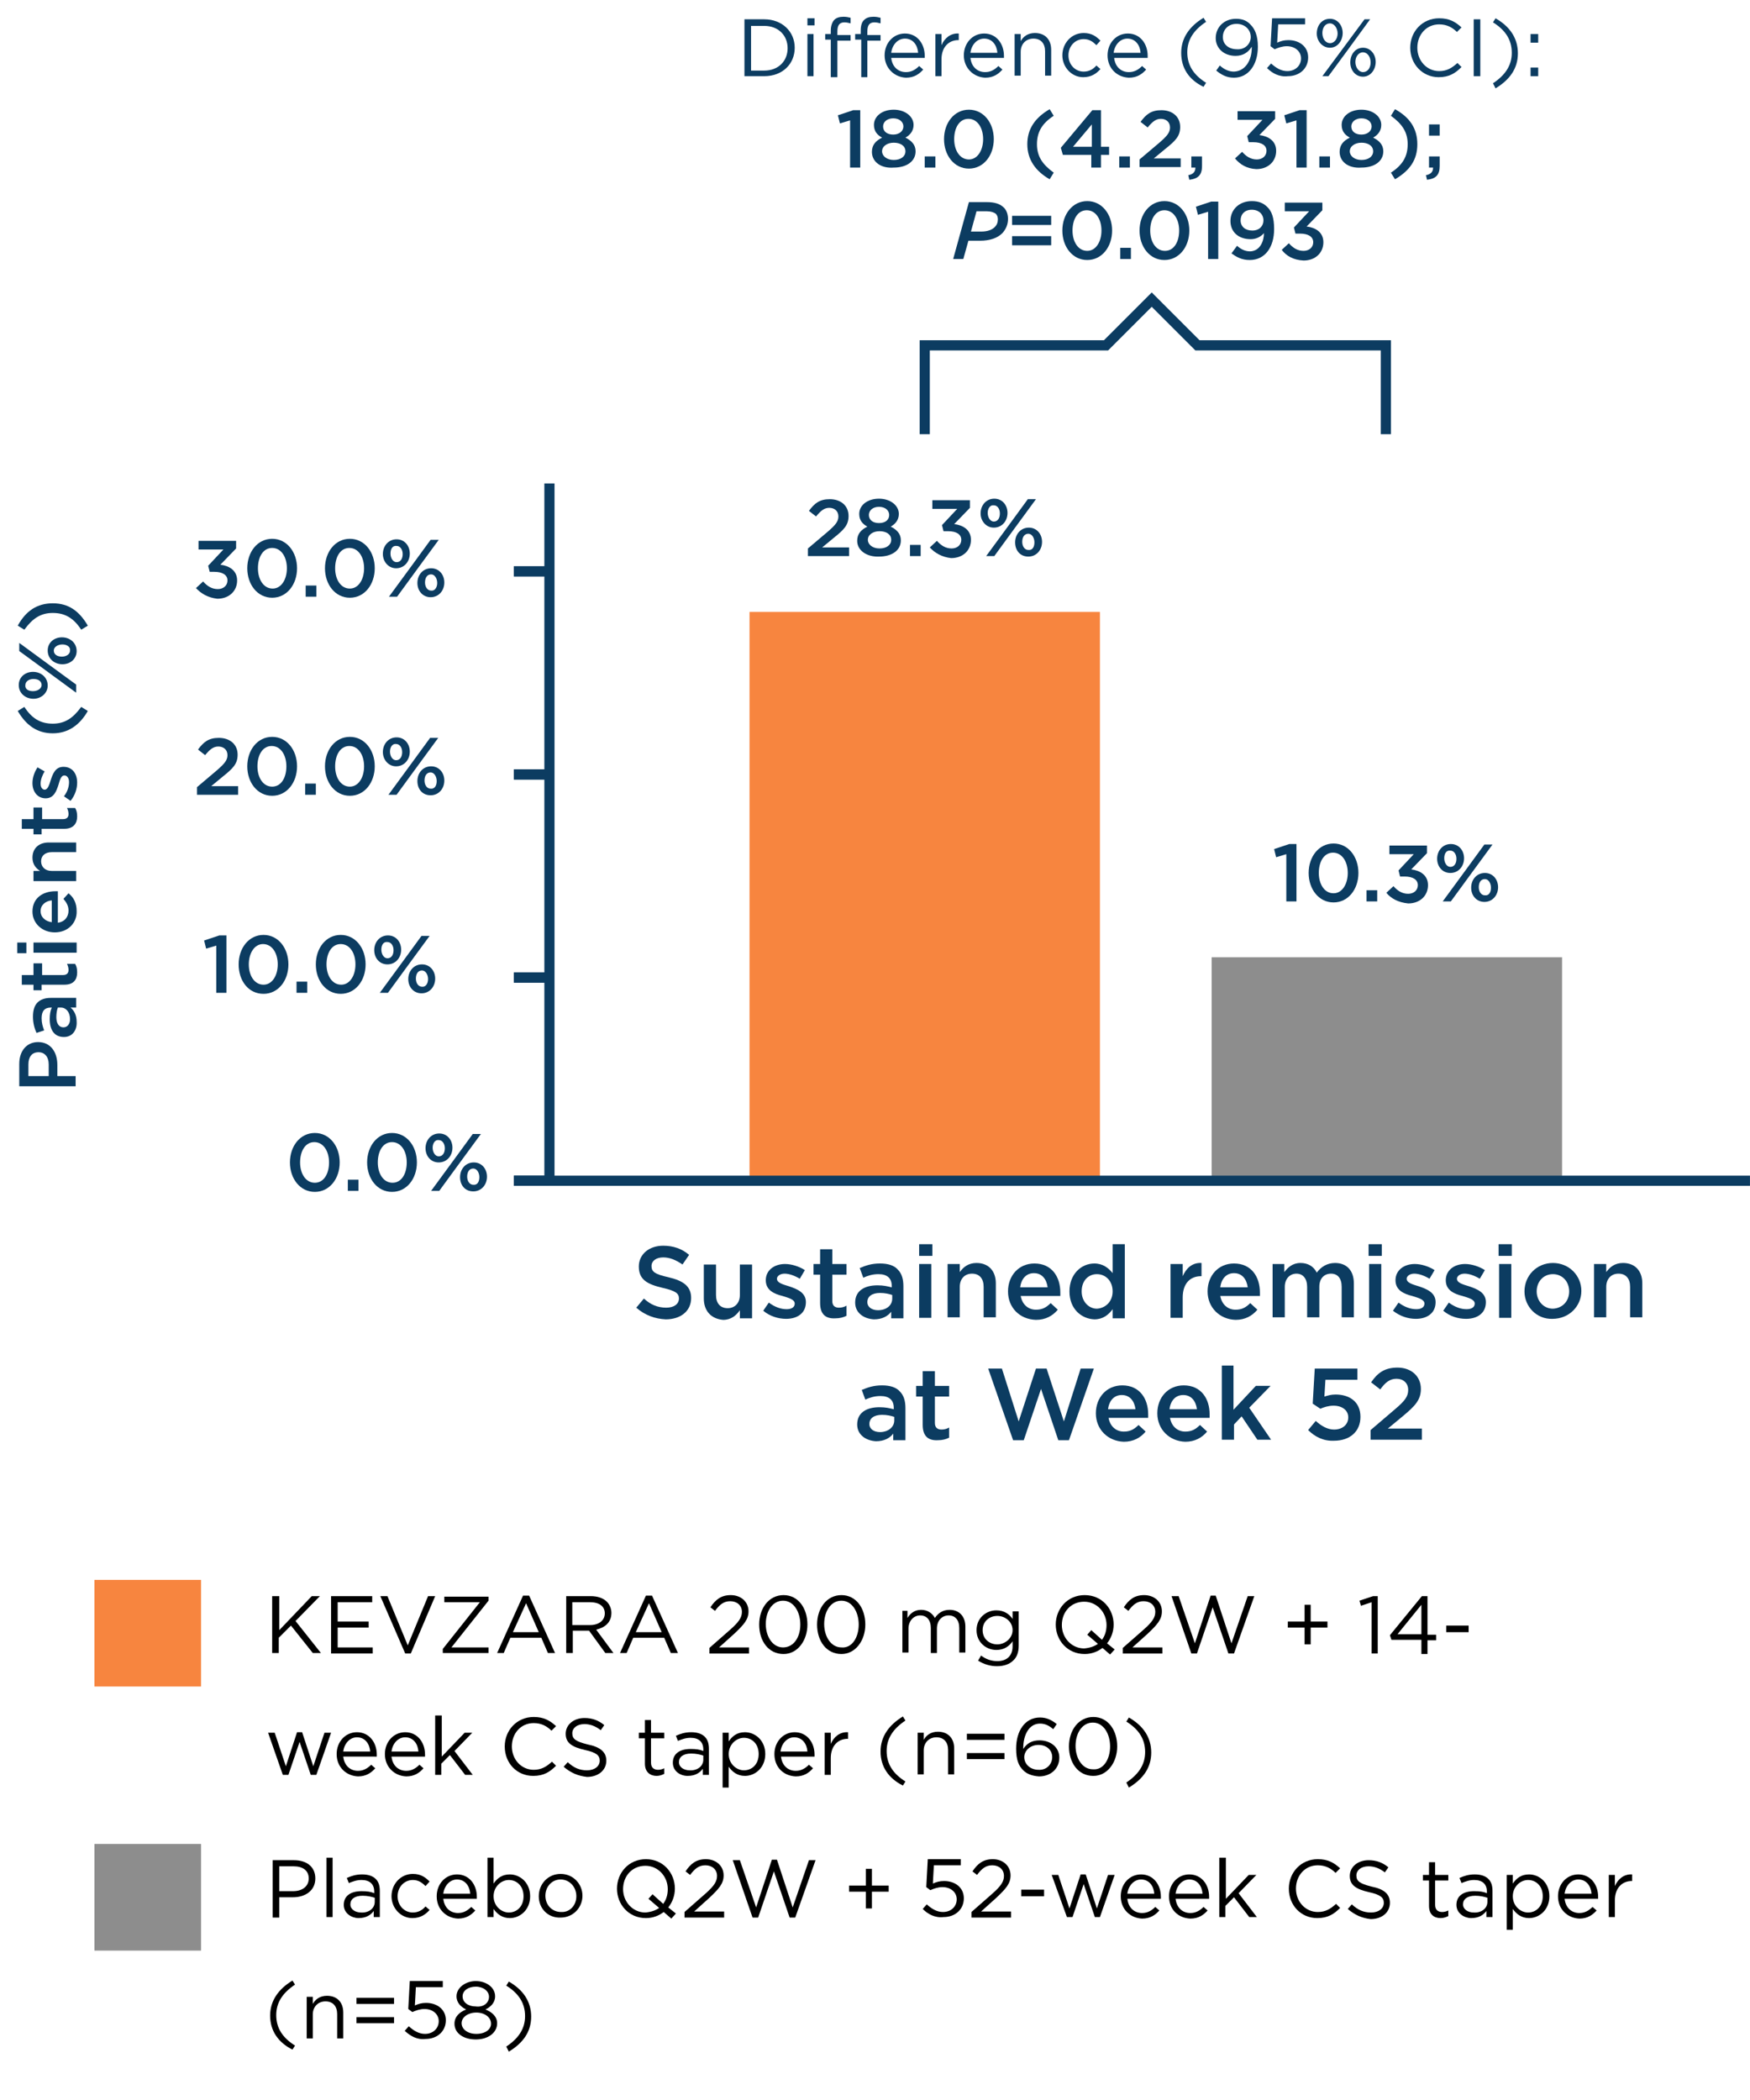 <?xml version="1.0" encoding="utf-8"?>
<!-- Generator: Adobe Illustrator 27.7.0, SVG Export Plug-In . SVG Version: 6.00 Build 0)  -->
<svg version="1.1" id="Layer_1" xmlns="http://www.w3.org/2000/svg" xmlns:xlink="http://www.w3.org/1999/xlink" x="0px" y="0px"
	 viewBox="0 0 344.6 413.5" style="enable-background:new 0 0 344.6 413.5;" xml:space="preserve">
<style type="text/css">
	.st0{enable-background:new    ;}
	.st1{fill:#0C3C61;}
	.st2{fill:none;stroke:#0C3C61;stroke-width:2;}
	.st3{fill:#F7853F;}
	.st4{fill:#8D8D8D;}
</style>
<g id="Group_26102" transform="translate(-13.407 -1888)">
	<g class="st0">
		<path class="st1" d="M56,2074.2l-2,0.6l-0.4-1.6l3-1h1.4v11.3h-2V2074.2z"/>
		<path class="st1" d="M60.4,2077.9L60.4,2077.9c0-3.2,2-5.8,4.9-5.8c2.9,0,4.9,2.6,4.9,5.8v0c0,3.2-2,5.8-4.9,5.8
			C62.3,2083.7,60.4,2081.1,60.4,2077.9z M68.1,2077.9L68.1,2077.9c0-2.2-1.1-4-2.9-4c-1.7,0-2.8,1.8-2.8,4v0c0,2.2,1.1,4,2.9,4
			C67,2081.9,68.1,2080.1,68.1,2077.9z"/>
		<path class="st1" d="M71.8,2081.3h2.1v2.2h-2.1V2081.3z"/>
		<path class="st1" d="M75.6,2077.9L75.6,2077.9c0-3.2,2-5.8,4.9-5.8c2.9,0,4.9,2.6,4.9,5.8v0c0,3.2-2,5.8-4.9,5.8
			S75.6,2081.1,75.6,2077.9z M83.4,2077.9L83.4,2077.9c0-2.2-1.1-4-2.9-4s-2.8,1.8-2.8,4v0c0,2.2,1.1,4,2.9,4
			C82.3,2081.9,83.4,2080.1,83.4,2077.9z"/>
		<path class="st1" d="M87.1,2075.1L87.1,2075.1c0-1.6,1.1-2.9,2.7-2.9c1.6,0,2.6,1.3,2.6,2.8v0c0,1.6-1.1,2.9-2.7,2.9
			C88.1,2077.9,87.1,2076.6,87.1,2075.1z M96.4,2072.3H98l-4.4,6l-3.8,5.2h-1.6l4.4-6L96.4,2072.3z M88.5,2075L88.5,2075
			c0,0.9,0.5,1.7,1.2,1.7c0.8,0,1.2-0.7,1.2-1.6v0c0-0.9-0.5-1.6-1.2-1.6C88.9,2073.4,88.5,2074.1,88.5,2075z M93.8,2080.8
			L93.8,2080.8c0-1.6,1.1-2.9,2.7-2.9c1.6,0,2.6,1.3,2.6,2.8v0c0,1.6-1.1,2.9-2.7,2.9C94.9,2083.6,93.8,2082.4,93.8,2080.8z
			 M97.7,2080.8L97.7,2080.8c0-0.9-0.5-1.7-1.2-1.7c-0.8,0-1.2,0.7-1.2,1.6v0c0,0.9,0.5,1.6,1.2,1.6
			C97.2,2082.4,97.7,2081.7,97.7,2080.8z"/>
	</g>
	<g class="st0">
		<path class="st1" d="M70.5,2116.9L70.5,2116.9c0-3.2,2-5.8,4.9-5.8c2.9,0,4.9,2.6,4.9,5.8v0c0,3.2-2,5.8-4.9,5.8
			S70.5,2120.1,70.5,2116.9z M78.2,2116.9L78.2,2116.9c0-2.2-1.1-4-2.9-4s-2.8,1.8-2.8,4v0c0,2.2,1.1,4,2.9,4
			S78.2,2119.1,78.2,2116.9z"/>
		<path class="st1" d="M81.9,2120.3h2.1v2.2h-2.1V2120.3z"/>
		<path class="st1" d="M85.7,2116.9L85.7,2116.9c0-3.2,2-5.8,4.9-5.8c2.9,0,4.9,2.6,4.9,5.8v0c0,3.2-2,5.8-4.9,5.8
			S85.7,2120.1,85.7,2116.9z M93.5,2116.9L93.5,2116.9c0-2.2-1.1-4-2.9-4s-2.8,1.8-2.8,4v0c0,2.2,1.1,4,2.9,4
			S93.5,2119.1,93.5,2116.9z"/>
		<path class="st1" d="M97.2,2114.1L97.2,2114.1c0-1.6,1.1-2.9,2.7-2.9s2.6,1.3,2.6,2.8v0c0,1.6-1.1,2.9-2.7,2.9
			C98.2,2116.9,97.2,2115.6,97.2,2114.1z M106.5,2111.3h1.6l-4.4,6l-3.8,5.2h-1.6l4.4-6L106.5,2111.3z M98.6,2114L98.6,2114
			c0,0.9,0.5,1.7,1.2,1.7c0.8,0,1.2-0.7,1.2-1.6v0c0-0.9-0.5-1.6-1.2-1.6C99.1,2112.4,98.6,2113.1,98.6,2114z M104,2119.8
			L104,2119.8c0-1.6,1.1-2.9,2.7-2.9c1.6,0,2.6,1.3,2.6,2.8v0c0,1.6-1.1,2.9-2.7,2.9C105,2122.6,104,2121.4,104,2119.8z
			 M107.8,2119.8L107.8,2119.8c0-0.9-0.5-1.7-1.2-1.7c-0.8,0-1.2,0.7-1.2,1.6v0c0,0.9,0.5,1.6,1.2,1.6
			C107.4,2121.4,107.8,2120.7,107.8,2119.8z"/>
	</g>
	<line id="Line_2321" class="st2" x1="121.6" y1="2080.5" x2="114.6" y2="2080.5"/>
	<line id="Line_2322" class="st2" x1="121.6" y1="2120.5" x2="114.6" y2="2120.5"/>
	<line id="Line_2323" class="st2" x1="121.6" y1="2040.5" x2="114.6" y2="2040.5"/>
	<line id="Line_2324" class="st2" x1="121.6" y1="2000.5" x2="114.6" y2="2000.5"/>
	<rect id="Rectangle_3965" x="161" y="2008.5" class="st3" width="69" height="112"/>
	<g class="st0">
		<path class="st1" d="M138.7,2145.5l1.5-1.8c1.3,1.2,2.7,1.8,4.4,1.8c1.5,0,2.5-0.7,2.5-1.8v0c0-1-0.6-1.5-3.2-2.1
			c-3-0.7-4.7-1.6-4.7-4.2v0c0-2.4,2-4.1,4.8-4.1c2,0,3.7,0.6,5.1,1.8l-1.3,1.9c-1.3-0.9-2.5-1.4-3.8-1.4c-1.4,0-2.3,0.7-2.3,1.7v0
			c0,1.1,0.6,1.6,3.3,2.2c3,0.7,4.5,1.8,4.5,4.1v0c0,2.6-2.1,4.2-5,4.2C142.4,2147.7,140.4,2147,138.7,2145.5z"/>
		<path class="st1" d="M152,2143.7v-6.7h2.4v6c0,1.6,0.8,2.6,2.3,2.6c1.4,0,2.4-1,2.4-2.6v-6h2.4v10.6h-2.4v-1.6
			c-0.7,1-1.7,1.9-3.3,1.9C153.4,2147.7,152,2146.1,152,2143.7z"/>
		<path class="st1" d="M163.7,2146.1l1.1-1.6c1.2,0.9,2.4,1.3,3.5,1.3c1,0,1.6-0.4,1.6-1.1v0c0-0.8-1.1-1.1-2.4-1.5
			c-1.6-0.4-3.3-1.1-3.3-3.1v0c0-2,1.7-3.2,3.8-3.2c1.3,0,2.8,0.5,3.9,1.2l-1,1.7c-1-0.6-2.1-1-3-1c-0.9,0-1.5,0.5-1.5,1v0
			c0,0.8,1.1,1.1,2.4,1.5c1.5,0.5,3.3,1.2,3.3,3.1v0c0,2.2-1.7,3.3-3.9,3.3C166.7,2147.7,165,2147.2,163.7,2146.1z"/>
		<path class="st1" d="M174.9,2144.6v-5.6h-1.3v-2.1h1.3v-2.9h2.4v2.9h2.8v2.1h-2.8v5.2c0,0.9,0.5,1.3,1.3,1.3c0.5,0,1-0.1,1.5-0.4
			v2c-0.6,0.3-1.3,0.5-2.2,0.5C176.1,2147.7,174.9,2146.9,174.9,2144.6z"/>
		<path class="st1" d="M181.8,2144.5L181.8,2144.5c0-2.3,1.8-3.4,4.4-3.4c1.2,0,2,0.2,2.8,0.4v-0.3c0-1.5-0.9-2.3-2.6-2.3
			c-1.2,0-2.1,0.3-3,0.7l-0.7-1.9c1.2-0.5,2.3-0.9,4-0.9c1.6,0,2.8,0.4,3.5,1.2c0.8,0.8,1.1,1.9,1.1,3.3v6.3h-2.4v-1.3
			c-0.7,0.9-1.8,1.5-3.4,1.5C183.6,2147.7,181.8,2146.6,181.8,2144.5z M189.1,2143.7v-0.7c-0.6-0.2-1.4-0.4-2.4-0.4
			c-1.6,0-2.5,0.7-2.5,1.8v0c0,1,0.9,1.6,2.1,1.6C187.9,2146,189.1,2145.1,189.1,2143.7z"/>
		<path class="st1" d="M194.4,2133h2.6v2.3h-2.6V2133z M194.4,2136.9h2.4v10.6h-2.4V2136.9z"/>
		<path class="st1" d="M200,2136.9h2.4v1.6c0.7-1,1.7-1.8,3.3-1.8c2.4,0,3.8,1.6,3.8,4v6.7h-2.4v-6c0-1.6-0.8-2.6-2.3-2.6
			c-1.4,0-2.4,1-2.4,2.6v6H200V2136.9z"/>
		<path class="st1" d="M211.9,2142.3L211.9,2142.3c0-3.1,2.1-5.5,5.2-5.5c3.4,0,5.1,2.6,5.1,5.7c0,0.2,0,0.4,0,0.7h-7.8
			c0.3,1.7,1.5,2.7,3,2.7c1.2,0,2-0.4,2.9-1.3l1.4,1.3c-1,1.2-2.4,2-4.3,2C214.2,2147.8,211.9,2145.5,211.9,2142.3z M219.7,2141.5
			c-0.2-1.6-1.1-2.8-2.7-2.8c-1.5,0-2.5,1.1-2.7,2.8H219.7z"/>
		<path class="st1" d="M224,2142.3L224,2142.3c0-3.5,2.4-5.5,4.9-5.5c1.7,0,2.8,0.9,3.6,1.9v-5.7h2.4v14.6h-2.4v-1.8
			c-0.8,1.1-1.9,2-3.6,2C226.4,2147.7,224,2145.8,224,2142.3z M232.5,2142.3L232.5,2142.3c0-2.1-1.4-3.4-3.1-3.4c-1.7,0-3,1.3-3,3.4
			v0c0,2,1.4,3.4,3,3.4C231.1,2145.6,232.5,2144.3,232.5,2142.3z"/>
		<path class="st1" d="M243.9,2136.9h2.4v2.4c0.7-1.6,1.9-2.7,3.7-2.6v2.6h-0.1c-2.1,0-3.6,1.4-3.6,4.2v4h-2.4V2136.9z"/>
		<path class="st1" d="M251.2,2142.3L251.2,2142.3c0-3.1,2.1-5.5,5.2-5.5c3.4,0,5.1,2.6,5.1,5.7c0,0.2,0,0.4,0,0.7h-7.8
			c0.3,1.7,1.5,2.7,3,2.7c1.2,0,2-0.4,2.9-1.3l1.4,1.3c-1,1.2-2.4,2-4.3,2C253.6,2147.8,251.2,2145.5,251.2,2142.3z M259.1,2141.5
			c-0.2-1.6-1.1-2.8-2.7-2.8c-1.5,0-2.5,1.1-2.7,2.8H259.1z"/>
		<path class="st1" d="M263.9,2136.9h2.4v1.6c0.7-0.9,1.6-1.8,3.2-1.8c1.5,0,2.6,0.7,3.2,1.9c0.8-1.1,2-1.9,3.6-1.9
			c2.3,0,3.7,1.5,3.7,4v6.7h-2.4v-6c0-1.7-0.8-2.6-2.1-2.6c-1.3,0-2.3,0.9-2.3,2.6v6h-2.4v-6c0-1.6-0.8-2.6-2.1-2.6
			c-1.3,0-2.3,1-2.3,2.6v6h-2.4V2136.9z"/>
		<path class="st1" d="M282.9,2133h2.6v2.3h-2.6V2133z M283,2136.9h2.4v10.6H283V2136.9z"/>
		<path class="st1" d="M287.7,2146.1l1.1-1.6c1.2,0.9,2.4,1.3,3.5,1.3c1,0,1.6-0.4,1.6-1.1v0c0-0.8-1.1-1.1-2.4-1.5
			c-1.6-0.4-3.3-1.1-3.3-3.1v0c0-2,1.7-3.2,3.8-3.2c1.3,0,2.8,0.5,3.9,1.2l-1,1.7c-1-0.6-2.1-1-3-1c-0.9,0-1.5,0.5-1.5,1v0
			c0,0.8,1.1,1.1,2.4,1.5c1.5,0.5,3.3,1.2,3.3,3.1v0c0,2.2-1.7,3.3-3.9,3.3C290.7,2147.7,289.1,2147.2,287.7,2146.1z"/>
		<path class="st1" d="M297.6,2146.1l1.1-1.6c1.2,0.9,2.4,1.3,3.5,1.3c1,0,1.6-0.4,1.6-1.1v0c0-0.8-1.1-1.1-2.4-1.5
			c-1.6-0.4-3.3-1.1-3.3-3.1v0c0-2,1.7-3.2,3.8-3.2c1.3,0,2.8,0.5,3.9,1.2l-1,1.7c-1-0.6-2.1-1-3-1c-0.9,0-1.5,0.5-1.5,1v0
			c0,0.8,1.1,1.1,2.4,1.5c1.5,0.5,3.3,1.2,3.3,3.1v0c0,2.2-1.7,3.3-3.9,3.3C300.5,2147.7,298.9,2147.2,297.6,2146.1z"/>
		<path class="st1" d="M308.5,2133h2.6v2.3h-2.6V2133z M308.6,2136.9h2.4v10.6h-2.4V2136.9z"/>
		<path class="st1" d="M313.6,2142.3L313.6,2142.3c0-3.1,2.4-5.6,5.6-5.6c3.2,0,5.6,2.5,5.6,5.5v0c0,3-2.4,5.5-5.7,5.5
			C316,2147.8,313.6,2145.3,313.6,2142.3z M322.4,2142.3L322.4,2142.3c0-1.9-1.3-3.4-3.2-3.4c-1.9,0-3.2,1.5-3.2,3.4v0
			c0,1.8,1.3,3.4,3.2,3.4C321.2,2145.6,322.4,2144.1,322.4,2142.3z"/>
		<path class="st1" d="M327.3,2136.9h2.4v1.6c0.7-1,1.7-1.8,3.3-1.8c2.4,0,3.8,1.6,3.8,4v6.7h-2.4v-6c0-1.6-0.8-2.6-2.3-2.6
			c-1.4,0-2.4,1-2.4,2.6v6h-2.4V2136.9z"/>
	</g>
	<g class="st0">
		<path class="st1" d="M182.2,2168.5L182.2,2168.5c0-2.3,1.8-3.4,4.4-3.4c1.2,0,2,0.2,2.8,0.4v-0.3c0-1.5-0.9-2.3-2.6-2.3
			c-1.2,0-2.1,0.3-3,0.7l-0.7-1.9c1.2-0.5,2.3-0.9,4-0.9c1.6,0,2.8,0.4,3.5,1.2c0.8,0.8,1.1,1.9,1.1,3.3v6.3h-2.4v-1.3
			c-0.7,0.9-1.8,1.5-3.4,1.5C184,2171.7,182.2,2170.6,182.2,2168.5z M189.5,2167.7v-0.7c-0.6-0.2-1.4-0.4-2.4-0.4
			c-1.6,0-2.5,0.7-2.5,1.8v0c0,1,0.9,1.6,2.1,1.6C188.2,2170,189.5,2169.1,189.5,2167.7z"/>
		<path class="st1" d="M195.1,2168.6v-5.6h-1.3v-2.1h1.3v-2.9h2.4v2.9h2.8v2.1h-2.8v5.2c0,0.9,0.5,1.3,1.3,1.3c0.5,0,1-0.1,1.5-0.4
			v2c-0.6,0.3-1.3,0.5-2.2,0.5C196.3,2171.7,195.1,2170.9,195.1,2168.6z"/>
		<path class="st1" d="M208,2157.5h2.7l3.3,10.4l3.4-10.4h2.1l3.4,10.4l3.3-10.4h2.6l-4.9,14.1h-2.1l-3.4-10.1l-3.4,10.1h-2.1
			L208,2157.5z"/>
		<path class="st1" d="M229.2,2166.3L229.2,2166.3c0-3.1,2.1-5.5,5.2-5.5c3.4,0,5.1,2.6,5.1,5.7c0,0.2,0,0.4,0,0.7h-7.8
			c0.3,1.7,1.5,2.7,3,2.7c1.2,0,2-0.4,2.9-1.3l1.4,1.3c-1,1.2-2.4,2-4.3,2C231.6,2171.8,229.2,2169.5,229.2,2166.3z M237,2165.5
			c-0.2-1.6-1.1-2.8-2.7-2.8c-1.5,0-2.5,1.1-2.7,2.8H237z"/>
		<path class="st1" d="M241.3,2166.3L241.3,2166.3c0-3.1,2.1-5.5,5.2-5.5c3.4,0,5.1,2.6,5.1,5.7c0,0.2,0,0.4,0,0.7h-7.8
			c0.3,1.7,1.5,2.7,3,2.7c1.2,0,2-0.4,2.9-1.3l1.4,1.3c-1,1.2-2.4,2-4.3,2C243.7,2171.8,241.3,2169.5,241.3,2166.3z M249.1,2165.5
			c-0.2-1.6-1.1-2.8-2.7-2.8c-1.5,0-2.5,1.1-2.7,2.8H249.1z"/>
		<path class="st1" d="M253.9,2156.9h2.4v8.7l4.4-4.7h2.9l-4.2,4.3l4.3,6.3H261l-3.1-4.6l-1.5,1.6v3h-2.4V2156.9z"/>
		<path class="st1" d="M271,2169.6l1.5-1.8c1.1,1,2.3,1.7,3.6,1.7c1.7,0,2.8-1,2.8-2.4v0c0-1.4-1.2-2.3-2.9-2.3
			c-1,0-1.9,0.3-2.6,0.6l-1.5-1l0.4-6.9h8.4v2.2h-6.3l-0.2,3.3c0.7-0.2,1.3-0.4,2.2-0.4c2.7,0,4.9,1.4,4.9,4.4v0
			c0,2.9-2.1,4.7-5.2,4.7C274,2171.8,272.3,2170.9,271,2169.6z"/>
		<path class="st1" d="M283.3,2169.6l4.8-4.1c1.9-1.6,2.6-2.5,2.6-3.8c0-1.4-1-2.2-2.3-2.2s-2.2,0.7-3.2,2.1l-1.8-1.4
			c1.3-1.9,2.7-2.9,5.2-2.9c2.7,0,4.6,1.7,4.6,4.2v0c0,2.2-1.2,3.4-3.6,5.4l-2.9,2.4h6.7v2.2h-10.1V2169.6z"/>
	</g>
	<g class="st0">
		<path class="st1" d="M172.5,1996l3.9-3.3c1.5-1.3,2.1-2,2.1-3c0-1.1-0.8-1.7-1.8-1.7s-1.7,0.6-2.6,1.7l-1.4-1.1
			c1.1-1.5,2.1-2.3,4.1-2.3c2.2,0,3.7,1.3,3.7,3.3v0c0,1.8-0.9,2.7-2.9,4.3l-2.3,1.9h5.3v1.7h-8.1V1996z"/>
		<path class="st1" d="M182.2,1994.5L182.2,1994.5c0-1.4,0.8-2.2,2-2.8c-0.9-0.5-1.6-1.2-1.6-2.5v0c0-1.7,1.6-3,3.9-3
			c2.2,0,3.9,1.3,3.9,3v0c0,1.2-0.7,2-1.6,2.5c1.2,0.6,2,1.4,2,2.7v0c0,2-1.8,3.2-4.3,3.2C184.1,1997.7,182.2,1996.4,182.2,1994.5z
			 M188.9,1994.3L188.9,1994.3c0-1.1-1-1.7-2.3-1.7c-1.3,0-2.3,0.7-2.3,1.7v0c0,0.9,0.9,1.7,2.3,1.7S188.9,1995.3,188.9,1994.3z
			 M188.5,1989.4L188.5,1989.4c0-0.9-0.8-1.6-2-1.6c-1.2,0-2,0.7-2,1.6v0c0,1,0.8,1.6,2,1.6S188.5,1990.4,188.5,1989.4z"/>
		<path class="st1" d="M192.6,1995.3h2.1v2.2h-2.1V1995.3z"/>
		<path class="st1" d="M196.5,1995.8l1.4-1.3c0.8,0.9,1.7,1.5,2.9,1.5c1.1,0,1.9-0.7,1.9-1.7v0c0-1.1-1-1.7-2.6-1.7h-0.9l-0.3-1.2
			l3-3.2h-4.9v-1.7h7.4v1.5l-3.1,3.2c1.7,0.2,3.3,1.1,3.3,3.1v0c0,2.1-1.6,3.6-3.9,3.6C198.9,1997.7,197.5,1996.9,196.5,1995.8z"/>
		<path class="st1" d="M206.5,1989.1L206.5,1989.1c0-1.6,1.1-2.9,2.7-2.9c1.6,0,2.6,1.3,2.6,2.8v0c0,1.6-1.1,2.9-2.7,2.9
			C207.6,1991.9,206.5,1990.6,206.5,1989.1z M215.8,1986.3h1.6l-4.4,6l-3.8,5.2h-1.6l4.4-6L215.8,1986.3z M207.9,1989L207.9,1989
			c0,0.9,0.5,1.7,1.2,1.7c0.8,0,1.2-0.7,1.2-1.6v0c0-0.9-0.5-1.6-1.2-1.6C208.4,1987.4,207.9,1988.1,207.9,1989z M213.3,1994.8
			L213.3,1994.8c0-1.6,1.1-2.9,2.7-2.9c1.6,0,2.6,1.3,2.6,2.8v0c0,1.6-1.1,2.9-2.7,2.9C214.3,1997.6,213.3,1996.4,213.3,1994.8z
			 M217.1,1994.8L217.1,1994.8c0-0.9-0.5-1.7-1.2-1.7c-0.8,0-1.2,0.7-1.2,1.6v0c0,0.9,0.5,1.6,1.2,1.6
			C216.7,1996.4,217.1,1995.7,217.1,1994.8z"/>
	</g>
	<g class="st0">
		<path class="st1" d="M266.7,2056.2l-2,0.6l-0.4-1.6l3-1h1.4v11.3h-2V2056.2z"/>
		<path class="st1" d="M271.1,2059.9L271.1,2059.9c0-3.2,2-5.8,4.9-5.8c2.9,0,4.9,2.6,4.9,5.8v0c0,3.2-2,5.8-4.9,5.8
			S271.1,2063.1,271.1,2059.9z M278.8,2059.9L278.8,2059.9c0-2.2-1.1-4-2.9-4s-2.8,1.8-2.8,4v0c0,2.2,1.1,4,2.9,4
			C277.7,2063.9,278.8,2062.1,278.8,2059.9z"/>
		<path class="st1" d="M282.5,2063.3h2.1v2.2h-2.1V2063.3z"/>
		<path class="st1" d="M286.4,2063.8l1.4-1.3c0.8,0.9,1.7,1.5,2.9,1.5c1.1,0,1.9-0.7,1.9-1.7v0c0-1.1-1-1.7-2.6-1.7h-0.9l-0.3-1.2
			l3-3.2H287v-1.7h7.4v1.5l-3.1,3.2c1.7,0.2,3.3,1.1,3.3,3.1v0c0,2.1-1.6,3.6-3.9,3.6C288.7,2065.7,287.3,2064.9,286.4,2063.8z"/>
		<path class="st1" d="M296.4,2057.1L296.4,2057.1c0-1.6,1.1-2.9,2.7-2.9c1.6,0,2.6,1.3,2.6,2.8v0c0,1.6-1.1,2.9-2.7,2.9
			C297.4,2059.9,296.4,2058.6,296.4,2057.1z M305.7,2054.3h1.6l-4.4,6l-3.8,5.2h-1.6l4.4-6L305.7,2054.3z M297.8,2057L297.8,2057
			c0,0.9,0.5,1.7,1.2,1.7c0.8,0,1.2-0.7,1.2-1.6v0c0-0.9-0.5-1.6-1.2-1.6C298.2,2055.4,297.8,2056.1,297.8,2057z M303.1,2062.8
			L303.1,2062.8c0-1.6,1.1-2.9,2.7-2.9c1.6,0,2.6,1.3,2.6,2.8v0c0,1.6-1.1,2.9-2.7,2.9C304.2,2065.6,303.1,2064.4,303.1,2062.8z
			 M307,2062.8L307,2062.8c0-0.9-0.5-1.7-1.2-1.7c-0.8,0-1.2,0.7-1.2,1.6v0c0,0.9,0.5,1.6,1.2,1.6
			C306.6,2064.4,307,2063.7,307,2062.8z"/>
	</g>
	<path id="Path_27072" class="st2" d="M195.5,1973.5V1956h35.7l9-9l9,9h37.1v17.5"/>
	<g class="st0">
		<path class="st1" d="M160,1891.8h3.9c3.5,0,6,2.4,6,5.6v0c0,3.2-2.4,5.6-6,5.6H160V1891.8z M161.3,1893v8.9h2.6
			c2.8,0,4.6-1.9,4.6-4.4v0c0-2.5-1.8-4.4-4.6-4.4H161.3z"/>
		<path class="st1" d="M172.4,1891.6h1.4v1.4h-1.4V1891.6z M172.4,1894.7h1.2v8.3h-1.2V1894.7z"/>
		<path class="st1" d="M177,1895.8h-1.1v-1.1h1.1v-0.7c0-0.9,0.3-1.7,0.7-2.1c0.4-0.4,1-0.6,1.8-0.6c0.6,0,1,0.1,1.4,0.2v1.1
			c-0.4-0.1-0.8-0.2-1.2-0.2c-1,0-1.4,0.6-1.4,1.8v0.7h2.6v1.1h-2.6v7.2H177V1895.8z M182.9,1895.8h-1.1v-1.1h1.1v-0.7
			c0-0.9,0.2-1.7,0.7-2.1c0.4-0.4,1-0.6,1.8-0.6c0.6,0,1,0.1,1.4,0.2v1.1c-0.4-0.1-0.8-0.2-1.2-0.2c-1,0-1.4,0.6-1.4,1.8v0.7h2.6
			v1.1h-2.6v7.2h-1.2V1895.8z"/>
		<path class="st1" d="M187.6,1898.9L187.6,1898.9c0-2.4,1.7-4.3,4-4.3c2.4,0,3.9,2,3.9,4.4c0,0.2,0,0.3,0,0.4h-6.6
			c0.2,1.8,1.4,2.8,2.9,2.8c1.1,0,1.9-0.5,2.6-1.2l0.8,0.7c-0.8,0.9-1.8,1.6-3.4,1.6C189.5,1903.2,187.6,1901.4,187.6,1898.9z
			 M194.2,1898.4c-0.1-1.5-1-2.8-2.6-2.8c-1.4,0-2.5,1.2-2.7,2.8H194.2z"/>
		<path class="st1" d="M197.6,1894.7h1.2v2.2c0.6-1.4,1.8-2.4,3.4-2.3v1.3h-0.1c-1.8,0-3.3,1.3-3.3,3.8v3.3h-1.2V1894.7z"/>
		<path class="st1" d="M203.2,1898.9L203.2,1898.9c0-2.4,1.7-4.3,4-4.3c2.4,0,3.9,2,3.9,4.4c0,0.2,0,0.3,0,0.4h-6.6
			c0.2,1.8,1.4,2.8,2.9,2.8c1.1,0,1.9-0.5,2.6-1.2l0.8,0.7c-0.8,0.9-1.8,1.6-3.4,1.6C205.1,1903.2,203.2,1901.4,203.2,1898.9z
			 M209.8,1898.4c-0.1-1.5-1-2.8-2.6-2.8c-1.4,0-2.5,1.2-2.7,2.8H209.8z"/>
		<path class="st1" d="M213.2,1894.7h1.2v1.4c0.5-0.9,1.4-1.6,2.8-1.6c2,0,3.2,1.3,3.2,3.3v5.1h-1.2v-4.8c0-1.5-0.8-2.5-2.3-2.5
			c-1.4,0-2.5,1-2.5,2.6v4.7h-1.2V1894.7z"/>
		<path class="st1" d="M222.6,1898.9L222.6,1898.9c0-2.4,1.8-4.4,4.2-4.4c1.6,0,2.5,0.7,3.3,1.5l-0.8,0.9c-0.7-0.7-1.4-1.2-2.5-1.2
			c-1.7,0-3,1.4-3,3.2v0c0,1.8,1.3,3.2,3,3.2c1.1,0,1.9-0.5,2.5-1.2l0.8,0.7c-0.8,0.9-1.8,1.6-3.4,1.6
			C224.4,1903.2,222.6,1901.2,222.6,1898.9z"/>
		<path class="st1" d="M231.5,1898.9L231.5,1898.9c0-2.4,1.7-4.3,4-4.3c2.4,0,3.9,2,3.9,4.4c0,0.2,0,0.3,0,0.4h-6.6
			c0.2,1.8,1.4,2.8,2.9,2.8c1.1,0,1.9-0.5,2.6-1.2l0.8,0.7c-0.8,0.9-1.8,1.6-3.4,1.6C233.3,1903.2,231.5,1901.4,231.5,1898.9z
			 M238,1898.4c-0.1-1.5-1-2.8-2.6-2.8c-1.4,0-2.5,1.2-2.7,2.8H238z"/>
		<path class="st1" d="M246,1898.4c0-2.9,1.6-5.2,4.4-6.9l0.5,0.8c-2.4,1.6-3.7,3.5-3.7,6c0,2.6,1.3,4.5,3.7,6l-0.5,0.8
			C247.5,1903.7,246,1901.4,246,1898.4z"/>
		<path class="st1" d="M259.9,1897.4v-0.2c-0.7,1.1-1.7,1.8-3.2,1.8c-2.3,0-3.9-1.5-3.9-3.5v0c0-2.1,1.6-3.8,4-3.8
			c1.3,0,2.2,0.4,2.9,1.2c0.8,0.8,1.4,2.1,1.4,4.3v0c0,3.6-1.9,6.1-4.7,6.1c-1.5,0-2.5-0.6-3.5-1.4l0.7-1c0.9,0.8,1.8,1.2,2.8,1.2
			C258.7,1902,259.9,1899.8,259.9,1897.4z M259.7,1895.3L259.7,1895.3c0-1.5-1.2-2.6-2.8-2.6c-1.7,0-2.7,1.2-2.7,2.6v0
			c0,1.4,1.1,2.4,2.8,2.4C258.6,1897.8,259.7,1896.6,259.7,1895.3z"/>
		<path class="st1" d="M262.9,1901.4l0.8-0.9c1,0.9,2,1.5,3.2,1.5c1.6,0,2.7-1.1,2.7-2.5v0c0-1.4-1.2-2.4-2.8-2.4
			c-0.9,0-1.7,0.3-2.4,0.6l-0.8-0.6l0.3-5.5h6.5v1.2h-5.3l-0.2,3.6c0.7-0.3,1.3-0.5,2.2-0.5c2.2,0,3.9,1.3,3.9,3.4v0
			c0,2.2-1.7,3.7-4,3.7C265.3,1903.2,263.9,1902.4,262.9,1901.4z"/>
		<path class="st1" d="M272.7,1894.6L272.7,1894.6c0-1.6,1-2.9,2.6-2.9c1.5,0,2.5,1.3,2.5,2.8v0c0,1.5-1,2.9-2.5,2.9
			S272.7,1896.1,272.7,1894.6z M273.8,1894.5L273.8,1894.5c0,1.2,0.7,2,1.5,2c0.9,0,1.5-0.9,1.5-1.9v0c0-1.1-0.7-2-1.5-2
			C274.4,1892.6,273.8,1893.4,273.8,1894.5z M282.1,1891.8h1.1l-4.3,5.9l-3.9,5.3h-1.2l4.3-5.8L282.1,1891.8z M279.3,1900.3
			L279.3,1900.3c0-1.6,1-2.9,2.5-2.9s2.5,1.3,2.5,2.8v0c0,1.5-1,2.9-2.5,2.9C280.3,1903.1,279.3,1901.8,279.3,1900.3z M283.3,1900.3
			L283.3,1900.3c0-1.2-0.7-2-1.5-2c-0.9,0-1.5,0.9-1.5,1.9v0c0,1.1,0.7,2,1.5,2C282.7,1902.2,283.3,1901.4,283.3,1900.3z"/>
		<path class="st1" d="M291.1,1897.4L291.1,1897.4c0-3.2,2.4-5.8,5.7-5.8c2,0,3.2,0.7,4.4,1.8l-0.9,0.9c-0.9-0.9-2-1.5-3.5-1.5
			c-2.5,0-4.3,2-4.3,4.6v0c0,2.6,1.9,4.6,4.3,4.6c1.5,0,2.5-0.6,3.6-1.6l0.8,0.8c-1.2,1.2-2.4,2-4.5,2
			C293.5,1903.2,291.1,1900.6,291.1,1897.4z"/>
		<path class="st1" d="M303.6,1891.8h1.3v11.2h-1.3V1891.8z"/>
		<path class="st1" d="M307.4,1904.4c2.4-1.6,3.7-3.5,3.7-6c0-2.6-1.3-4.5-3.7-6l0.5-0.8c2.8,1.6,4.4,3.9,4.4,6.9s-1.6,5.2-4.4,6.9
			L307.4,1904.4z"/>
		<path class="st1" d="M314.8,1894.7h1.5v1.7h-1.5V1894.7z M314.8,1901.3h1.5v1.7h-1.5V1901.3z"/>
	</g>
	<g class="st0">
		<path class="st1" d="M180.8,1911.7l-2,0.6l-0.4-1.6l3-1h1.4v11.3h-2V1911.7z"/>
		<path class="st1" d="M185.1,1917.9L185.1,1917.9c0-1.4,0.8-2.2,2-2.8c-0.9-0.5-1.6-1.2-1.6-2.5v0c0-1.7,1.6-3,3.9-3
			c2.2,0,3.9,1.3,3.9,3v0c0,1.2-0.7,2-1.6,2.5c1.2,0.6,2,1.4,2,2.7v0c0,2-1.8,3.2-4.3,3.2C186.9,1921.2,185.1,1919.9,185.1,1917.9z
			 M191.7,1917.8L191.7,1917.8c0-1.1-1-1.7-2.3-1.7c-1.3,0-2.3,0.7-2.3,1.7v0c0,0.9,0.9,1.7,2.3,1.7S191.7,1918.8,191.7,1917.8z
			 M191.3,1912.9L191.3,1912.9c0-0.9-0.8-1.6-2-1.6c-1.2,0-2,0.7-2,1.6v0c0,1,0.8,1.6,2,1.6S191.3,1913.8,191.3,1912.9z"/>
		<path class="st1" d="M195.5,1918.8h2.1v2.2h-2.1V1918.8z"/>
		<path class="st1" d="M199.3,1915.4L199.3,1915.4c0-3.2,2-5.8,4.9-5.8c2.9,0,4.9,2.6,4.9,5.8v0c0,3.2-2,5.8-4.9,5.8
			S199.3,1918.6,199.3,1915.4z M207,1915.4L207,1915.4c0-2.2-1.1-4-2.9-4s-2.8,1.8-2.8,4v0c0,2.2,1.1,4,2.9,4
			C205.9,1919.4,207,1917.6,207,1915.4z"/>
		<path class="st1" d="M215.7,1916.4c0-3,1.5-5.2,4.4-6.9l0.8,1.3c-2.3,1.5-3.3,3.2-3.3,5.6s1.1,4,3.3,5.6l-0.8,1.3
			C217.3,1921.7,215.7,1919.4,215.7,1916.4z"/>
		<path class="st1" d="M228.4,1918.5h-5.7l-0.4-1.4l6.2-7.4h1.7v7.2h1.6v1.6h-1.6v2.5h-1.9V1918.5z M228.4,1916.9v-4.4l-3.7,4.4
			H228.4z"/>
		<path class="st1" d="M233.8,1918.8h2.1v2.2h-2.1V1918.8z"/>
		<path class="st1" d="M237.8,1919.4l3.9-3.3c1.5-1.3,2.1-2,2.1-3c0-1.1-0.8-1.7-1.8-1.7s-1.7,0.6-2.6,1.7l-1.4-1.1
			c1.1-1.5,2.1-2.3,4.1-2.3c2.2,0,3.7,1.3,3.7,3.3v0c0,1.8-0.9,2.7-2.9,4.3l-2.3,1.9h5.3v1.7h-8.1V1919.4z"/>
		<path class="st1" d="M247.4,1922.5c1-0.2,1.4-0.7,1.4-1.5h-0.8v-2.2h2.1v1.9c0,1.8-0.8,2.5-2.5,2.7L247.4,1922.5z"/>
		<path class="st1" d="M256.6,1919.2l1.4-1.3c0.8,0.9,1.7,1.5,2.9,1.5c1.1,0,1.9-0.7,1.9-1.7v0c0-1.1-1-1.7-2.6-1.7h-0.9l-0.3-1.2
			l3-3.2h-4.9v-1.7h7.4v1.5l-3.1,3.2c1.7,0.2,3.3,1.1,3.3,3.1v0c0,2.1-1.6,3.6-3.9,3.6C258.9,1921.2,257.6,1920.4,256.6,1919.2z"/>
		<path class="st1" d="M268.7,1911.7l-2,0.6l-0.4-1.6l3-1h1.4v11.3h-2V1911.7z"/>
		<path class="st1" d="M273.2,1918.8h2.1v2.2h-2.1V1918.8z"/>
		<path class="st1" d="M277.2,1917.9L277.2,1917.9c0-1.4,0.8-2.2,2-2.8c-0.9-0.5-1.6-1.2-1.6-2.5v0c0-1.7,1.6-3,3.9-3
			c2.2,0,3.9,1.3,3.9,3v0c0,1.2-0.7,2-1.6,2.5c1.2,0.6,2,1.4,2,2.7v0c0,2-1.8,3.2-4.3,3.2C279,1921.2,277.2,1919.9,277.2,1917.9z
			 M283.8,1917.8L283.8,1917.8c0-1.1-1-1.7-2.3-1.7c-1.3,0-2.3,0.7-2.3,1.7v0c0,0.9,0.9,1.7,2.3,1.7S283.8,1918.8,283.8,1917.8z
			 M283.5,1912.9L283.5,1912.9c0-0.9-0.8-1.6-2-1.6c-1.2,0-2,0.7-2,1.6v0c0,1,0.8,1.6,2,1.6S283.5,1913.8,283.5,1912.9z"/>
		<path class="st1" d="M287.3,1922c2.3-1.5,3.3-3.2,3.3-5.6s-1.1-4-3.3-5.6l0.8-1.3c2.9,1.6,4.4,3.8,4.4,6.9s-1.5,5.2-4.4,6.9
			L287.3,1922z"/>
		<path class="st1" d="M294.2,1922.5c1-0.2,1.4-0.7,1.4-1.5h-0.8v-2.2h2.1v1.9c0,1.8-0.8,2.5-2.5,2.7L294.2,1922.5z M294.8,1912.5
			h2.1v2.2h-2.1V1912.5z"/>
	</g>
	<g class="st0">
		<path class="st1" d="M204.2,1927.8h3.5c1.5,0,2.6,0.3,3.4,1.1c0.5,0.5,0.8,1.3,0.8,2.2c0,1.1-0.4,2-1.1,2.8c-1,1-2.5,1.5-4.4,1.5
			h-2.3l-1,3.6h-2L204.2,1927.8z M207.7,1929.6h-2l-1.1,4h2c1.2,0,2.1-0.3,2.7-0.9c0.4-0.4,0.6-0.9,0.6-1.5c0-0.4-0.1-0.8-0.4-1.1
			C209.1,1929.8,208.5,1929.6,207.7,1929.6z"/>
	</g>
	<g class="st0">
		<path class="st1" d="M212.7,1930.5h7.7v1.8h-7.7V1930.5z M212.7,1934.5h7.7v1.8h-7.7V1934.5z"/>
		<path class="st1" d="M222.6,1933.4L222.6,1933.4c0-3.2,2-5.8,4.9-5.8c2.9,0,4.9,2.6,4.9,5.8v0c0,3.2-2,5.8-4.9,5.8
			S222.6,1936.6,222.6,1933.4z M230.3,1933.4L230.3,1933.4c0-2.2-1.1-4-2.9-4s-2.8,1.8-2.8,4v0c0,2.2,1.1,4,2.9,4
			C229.2,1937.4,230.3,1935.6,230.3,1933.4z"/>
		<path class="st1" d="M234,1936.8h2.1v2.2H234V1936.8z"/>
		<path class="st1" d="M237.8,1933.4L237.8,1933.4c0-3.2,2-5.8,4.9-5.8c2.9,0,4.9,2.6,4.9,5.8v0c0,3.2-2,5.8-4.9,5.8
			S237.8,1936.6,237.8,1933.4z M245.6,1933.4L245.6,1933.4c0-2.2-1.1-4-2.9-4s-2.8,1.8-2.8,4v0c0,2.2,1.1,4,2.9,4
			S245.6,1935.6,245.6,1933.4z"/>
		<path class="st1" d="M251.3,1929.7l-2,0.6l-0.4-1.6l3-1h1.4v11.3h-2V1929.7z"/>
		<path class="st1" d="M262.3,1933.9c-0.6,0.7-1.5,1.2-2.6,1.2c-2.4,0-4-1.4-4-3.6v0c0-2.2,1.7-3.9,4.2-3.9c1.4,0,2.3,0.4,3.1,1.2
			c0.8,0.8,1.3,2,1.3,4.3v0c0,3.6-1.8,6.1-4.8,6.1c-1.6,0-2.6-0.6-3.6-1.3l1.1-1.5c0.8,0.7,1.6,1.1,2.6,1.1
			C261.6,1937.4,262.3,1935.4,262.3,1933.9z M262.2,1931.4L262.2,1931.4c0-1.2-0.9-2.1-2.3-2.1c-1.4,0-2.2,0.9-2.2,2.1v0
			c0,1.2,0.9,2,2.3,2C261.4,1933.4,262.2,1932.5,262.2,1931.4z"/>
		<path class="st1" d="M265.8,1937.2l1.4-1.3c0.8,0.9,1.7,1.5,2.9,1.5c1.1,0,1.9-0.7,1.9-1.7v0c0-1.1-1-1.7-2.6-1.7h-0.9l-0.3-1.2
			l3-3.2h-4.8v-1.7h7.4v1.5l-3.1,3.2c1.7,0.2,3.3,1.1,3.3,3.1v0c0,2.1-1.6,3.6-3.9,3.6C268.1,1939.2,266.7,1938.4,265.8,1937.2z"/>
	</g>
	<line id="Line_2326" class="st2" x1="121.6" y1="2080.5" x2="114.6" y2="2080.5"/>
	<line id="Line_2327" class="st2" x1="121.6" y1="2120.5" x2="114.6" y2="2120.5"/>
	<line id="Line_2328" class="st2" x1="121.6" y1="2040.5" x2="114.6" y2="2040.5"/>
	<line id="Line_2329" class="st2" x1="121.6" y1="2000.5" x2="114.6" y2="2000.5"/>
	<rect id="Rectangle_3968" x="252" y="2076.5" class="st4" width="69" height="44"/>
	<path id="Path_27073" class="st2" d="M121.6,1983.2v137.3H358"/>
	<g class="st0">
		<path d="M67.1,2202.3h1.3v6.7l6.4-6.7h1.6l-4.8,4.9l5,6.3H75l-4.3-5.4l-2.4,2.4v3h-1.3V2202.3z"/>
		<path d="M78.6,2202.3h8.1v1.2h-6.8v3.8H86v1.2h-6.1v3.9h6.9v1.2h-8.2V2202.3z"/>
		<path d="M88.3,2202.3h1.4l4,9.7l4-9.7h1.4l-4.8,11.3h-1.1L88.3,2202.3z"/>
		<path d="M100.6,2212.7l7.3-9.2h-7v-1.1h8.7v0.8l-7.3,9.2h7.3v1.1h-9V2212.7z"/>
		<path d="M116.4,2202.2h1.2l5.1,11.3h-1.4l-1.3-3h-6.1l-1.3,3h-1.3L116.4,2202.2z M119.5,2209.4l-2.5-5.7l-2.6,5.7H119.5z"/>
		<path d="M124.9,2202.3h4.8c1.4,0,2.5,0.4,3.2,1.1c0.5,0.5,0.9,1.3,0.9,2.2v0c0,1.9-1.3,2.9-3,3.3l3.4,4.6h-1.6l-3.2-4.4h-3.2v4.4
			h-1.3V2202.3z M129.6,2208c1.7,0,2.9-0.9,2.9-2.3v0c0-1.4-1.1-2.2-2.9-2.2h-3.5v4.5H129.6z"/>
		<path d="M140.6,2202.2h1.2l5.1,11.3h-1.4l-1.3-3h-6.1l-1.3,3h-1.3L140.6,2202.2z M143.7,2209.4l-2.5-5.7l-2.6,5.7H143.7z"/>
		<path d="M153.1,2212.5l4.1-3.6c1.7-1.5,2.3-2.4,2.3-3.5c0-1.3-1-2.1-2.3-2.1c-1.3,0-2.1,0.7-3,1.9l-0.9-0.7c1-1.5,2.1-2.4,4-2.4
			c2,0,3.5,1.3,3.5,3.2v0c0,1.6-0.9,2.6-2.8,4.4l-3,2.7h5.9v1.2h-7.8V2212.5z"/>
		<path d="M162.9,2207.9L162.9,2207.9c0-3.2,1.9-5.8,4.8-5.8s4.7,2.6,4.7,5.8v0c0,3.1-1.9,5.8-4.7,5.8
			C164.7,2213.7,162.9,2211.1,162.9,2207.9z M171,2207.9L171,2207.9c0-2.5-1.3-4.7-3.4-4.7c-2.1,0-3.4,2.1-3.4,4.6v0
			c0,2.4,1.3,4.6,3.4,4.6S171,2210.4,171,2207.9z"/>
		<path d="M174.3,2207.9L174.3,2207.9c0-3.2,1.9-5.8,4.8-5.8c2.9,0,4.7,2.6,4.7,5.8v0c0,3.1-1.9,5.8-4.7,5.8
			C176.1,2213.7,174.3,2211.1,174.3,2207.9z M182.5,2207.9L182.5,2207.9c0-2.5-1.3-4.7-3.4-4.7c-2.1,0-3.4,2.1-3.4,4.6v0
			c0,2.4,1.3,4.6,3.4,4.6C181.2,2212.6,182.5,2210.4,182.5,2207.9z"/>
		<path d="M190.9,2205.2h1.2v1.4c0.5-0.8,1.3-1.6,2.7-1.6c1.3,0,2.2,0.7,2.7,1.6c0.6-0.9,1.5-1.6,2.9-1.6c1.9,0,3.1,1.3,3.1,3.3v5.1
			h-1.2v-4.8c0-1.6-0.8-2.5-2.1-2.5c-1.2,0-2.3,0.9-2.3,2.6v4.8h-1.2v-4.9c0-1.6-0.8-2.5-2.1-2.5s-2.3,1.1-2.3,2.6v4.7h-1.2V2205.2z
			"/>
		<path d="M206,2215l0.6-1c0.9,0.7,2,1.1,3.2,1.1c1.8,0,3-1,3-2.9v-1c-0.7,1-1.7,1.7-3.2,1.7c-2,0-3.9-1.5-3.9-3.9v0
			c0-2.4,1.9-3.9,3.9-3.9c1.6,0,2.6,0.8,3.2,1.7v-1.5h1.2v6.8c0,1.3-0.4,2.3-1.1,2.9c-0.7,0.7-1.8,1.1-3.2,1.1
			C208.4,2216.1,207.1,2215.7,206,2215z M212.8,2209L212.8,2209c0-1.7-1.5-2.8-3-2.8c-1.6,0-2.9,1.1-2.9,2.8v0
			c0,1.7,1.3,2.8,2.9,2.8C211.3,2211.8,212.8,2210.6,212.8,2209z"/>
		<path d="M232,2213.8l-1.5-1.3c-0.9,0.7-2.1,1.2-3.5,1.2c-3.4,0-5.7-2.7-5.7-5.8v0c0-3.1,2.3-5.8,5.7-5.8c3.4,0,5.7,2.7,5.7,5.8v0
			c0,1.4-0.5,2.7-1.3,3.7l1.5,1.2L232,2213.8z M229.6,2211.7l-2.1-1.8l0.8-0.9l2.1,1.9c0.6-0.8,0.9-1.8,0.9-2.9v0
			c0-2.5-1.9-4.6-4.4-4.6c-2.6,0-4.4,2-4.4,4.6v0c0,2.5,1.9,4.6,4.4,4.6C228,2212.5,228.9,2212.2,229.6,2211.7z"/>
		<path d="M234.5,2212.5l4.1-3.6c1.7-1.5,2.3-2.4,2.3-3.5c0-1.3-1-2.1-2.3-2.1c-1.3,0-2.1,0.7-3,1.9l-0.9-0.7c1-1.5,2.1-2.4,4-2.4
			c2,0,3.5,1.3,3.5,3.2v0c0,1.6-0.9,2.6-2.8,4.4l-3,2.7h5.9v1.2h-7.8V2212.5z"/>
		<path d="M244.1,2202.3h1.4l3.2,9.3l3.1-9.4h1l3.1,9.4l3.2-9.3h1.3l-4,11.3h-1.1l-3.1-9.1l-3.1,9.1h-1.1L244.1,2202.3z"/>
		<path d="M270.3,2208.5h-3.3v-1.2h3.3v-3.3h1.2v3.3h3.3v1.2h-3.3v3.3h-1.2V2208.5z"/>
		<path d="M283.5,2203.5l-2.1,0.7l-0.3-1l2.7-0.9h0.9v11.3h-1.2V2203.5z"/>
		<path d="M293.3,2210.9h-5.9l-0.3-0.9l6.3-7.7h1.1v7.6h1.7v1.1h-1.7v2.7h-1.2V2210.9z M293.3,2209.8v-5.8l-4.7,5.8H293.3z"/>
		<path d="M298.2,2208.1h4.4v1.3h-4.4V2208.1z"/>
	</g>
	<g class="st0">
		<path d="M66.2,2229.2h1.3l2.2,6.6l2.2-6.7h1l2.2,6.7l2.2-6.6h1.3l-2.9,8.3h-1.1l-2.2-6.5l-2.2,6.5h-1.1L66.2,2229.2z"/>
		<path d="M79.7,2233.4L79.7,2233.4c0-2.4,1.7-4.3,4-4.3c2.4,0,3.9,2,3.9,4.4c0,0.2,0,0.3,0,0.4H81c0.2,1.8,1.4,2.8,2.9,2.8
			c1.1,0,1.9-0.5,2.6-1.2l0.8,0.7c-0.8,0.9-1.8,1.6-3.4,1.6C81.6,2237.7,79.7,2236,79.7,2233.4z M86.3,2232.9
			c-0.1-1.5-1-2.8-2.6-2.8c-1.4,0-2.5,1.2-2.7,2.8H86.3z"/>
		<path d="M89.2,2233.4L89.2,2233.4c0-2.4,1.7-4.3,4-4.3c2.4,0,3.9,2,3.9,4.4c0,0.2,0,0.3,0,0.4h-6.6c0.2,1.8,1.4,2.8,2.9,2.8
			c1.1,0,1.9-0.5,2.6-1.2l0.8,0.7c-0.8,0.9-1.8,1.6-3.4,1.6C91.1,2237.7,89.2,2236,89.2,2233.4z M95.8,2232.9
			c-0.1-1.5-1-2.8-2.6-2.8c-1.4,0-2.5,1.2-2.7,2.8H95.8z"/>
		<path d="M99.2,2225.8h1.2v8.1l4.5-4.7h1.5l-3.5,3.6l3.6,4.7h-1.5l-3-3.9l-1.7,1.7v2.2h-1.2V2225.8z"/>
		<path d="M112.8,2231.9L112.8,2231.9c0-3.2,2.4-5.8,5.7-5.8c2,0,3.2,0.7,4.4,1.8l-0.9,0.9c-0.9-0.9-2-1.5-3.5-1.5
			c-2.5,0-4.3,2-4.3,4.6v0c0,2.6,1.9,4.6,4.3,4.6c1.5,0,2.5-0.6,3.6-1.6l0.8,0.8c-1.2,1.2-2.4,2-4.5,2
			C115.2,2237.7,112.8,2235.2,112.8,2231.9z"/>
		<path d="M124.4,2235.9l0.8-0.9c1.2,1.1,2.3,1.6,3.8,1.6c1.5,0,2.5-0.8,2.5-1.9v0c0-1-0.6-1.6-2.9-2.1c-2.6-0.6-3.8-1.4-3.8-3.2v0
			c0-1.8,1.6-3.1,3.7-3.1c1.6,0,2.8,0.5,3.9,1.4l-0.7,1c-1-0.8-2.1-1.2-3.2-1.2c-1.5,0-2.4,0.8-2.4,1.8v0c0,1.1,0.6,1.6,3,2.2
			c2.5,0.5,3.7,1.5,3.7,3.2v0c0,1.9-1.6,3.2-3.8,3.2C127.2,2237.7,125.8,2237.1,124.4,2235.9z"/>
		<path d="M140.4,2235.3v-5h-1.2v-1.1h1.2v-2.5h1.2v2.5h2.6v1.1h-2.6v4.8c0,1,0.6,1.4,1.4,1.4c0.4,0,0.8-0.1,1.2-0.3v1.1
			c-0.4,0.2-0.9,0.4-1.5,0.4C141.5,2237.7,140.4,2237,140.4,2235.3z"/>
		<path d="M145.9,2235.1L145.9,2235.1c0-1.8,1.4-2.7,3.5-2.7c1.1,0,1.8,0.1,2.5,0.4v-0.3c0-1.5-0.9-2.3-2.5-2.3
			c-1,0-1.7,0.3-2.5,0.6l-0.4-1c0.9-0.4,1.8-0.7,3-0.7c1.2,0,2.1,0.3,2.7,0.9c0.6,0.6,0.8,1.4,0.8,2.4v5.1h-1.2v-1.2
			c-0.6,0.8-1.5,1.4-3,1.4C147.4,2237.7,145.9,2236.8,145.9,2235.1z M151.9,2234.5v-0.8c-0.6-0.2-1.4-0.4-2.4-0.4
			c-1.6,0-2.4,0.7-2.4,1.7v0c0,1,1,1.6,2.1,1.6C150.7,2236.7,151.9,2235.8,151.9,2234.5z"/>
		<path d="M155.7,2229.2h1.2v1.7c0.7-1,1.6-1.8,3.2-1.8c2,0,4,1.6,4,4.3v0c0,2.7-2,4.3-4,4.3c-1.5,0-2.5-0.8-3.2-1.8v4.1h-1.2
			V2229.2z M162.8,2233.4L162.8,2233.4c0-2-1.3-3.2-2.9-3.2c-1.5,0-3,1.3-3,3.2v0c0,1.9,1.5,3.2,3,3.2
			C161.5,2236.6,162.8,2235.4,162.8,2233.4z"/>
		<path d="M165.9,2233.4L165.9,2233.4c0-2.4,1.7-4.3,4-4.3c2.4,0,3.9,2,3.9,4.4c0,0.2,0,0.3,0,0.4h-6.6c0.2,1.8,1.4,2.8,2.9,2.8
			c1.1,0,1.9-0.5,2.6-1.2l0.8,0.7c-0.8,0.9-1.8,1.6-3.4,1.6C167.7,2237.7,165.9,2236,165.9,2233.4z M172.4,2232.9
			c-0.1-1.5-1-2.8-2.6-2.8c-1.4,0-2.5,1.2-2.7,2.8H172.4z"/>
		<path d="M175.8,2229.2h1.2v2.2c0.6-1.4,1.8-2.4,3.4-2.3v1.3h-0.1c-1.8,0-3.3,1.3-3.3,3.8v3.3h-1.2V2229.2z"/>
		<path d="M186.8,2232.9c0-2.9,1.6-5.2,4.4-6.9l0.5,0.8c-2.4,1.6-3.7,3.5-3.7,6c0,2.6,1.3,4.5,3.7,6l-0.5,0.8
			C188.4,2238.2,186.8,2235.9,186.8,2232.9z"/>
		<path d="M194.1,2229.2h1.2v1.4c0.5-0.9,1.4-1.6,2.8-1.6c2,0,3.2,1.3,3.2,3.3v5.1h-1.2v-4.8c0-1.5-0.8-2.5-2.3-2.5
			c-1.4,0-2.5,1-2.5,2.6v4.7h-1.2V2229.2z"/>
		<path d="M203.8,2229.4h7.4v1.2h-7.4V2229.4z M203.8,2233.2h7.4v1.2h-7.4V2233.2z"/>
		<path d="M214.9,2236.6c-0.9-0.9-1.4-2-1.4-4.3v0c0-3.4,1.7-6.1,4.7-6.1c1.3,0,2.3,0.5,3.3,1.3l-0.7,1c-0.8-0.7-1.6-1.1-2.6-1.1
			c-2.2,0-3.3,2.3-3.3,4.8v0.2c0.7-1.1,1.7-1.7,3.2-1.7c2.1,0,3.9,1.3,3.9,3.4v0c0,2.2-1.7,3.7-4,3.7
			C216.6,2237.7,215.6,2237.3,214.9,2236.6z M220.6,2234L220.6,2234c0-1.4-1.1-2.4-2.7-2.4c-1.7,0-2.8,1.2-2.8,2.4v0
			c0,1.4,1.2,2.5,2.8,2.5C219.5,2236.6,220.6,2235.4,220.6,2234z"/>
		<path d="M223.9,2231.9L223.9,2231.9c0-3.2,1.9-5.8,4.8-5.8c2.9,0,4.7,2.6,4.7,5.8v0c0,3.1-1.9,5.8-4.7,5.8
			C225.7,2237.7,223.9,2235.1,223.9,2231.9z M232,2231.9L232,2231.9c0-2.5-1.3-4.7-3.4-4.7c-2.1,0-3.4,2.1-3.4,4.6v0
			c0,2.4,1.3,4.6,3.4,4.6C230.7,2236.6,232,2234.4,232,2231.9z"/>
		<path d="M235.2,2239c2.4-1.6,3.7-3.5,3.7-6c0-2.6-1.3-4.5-3.7-6l0.5-0.8c2.8,1.6,4.4,3.9,4.4,6.9s-1.6,5.2-4.4,6.9L235.2,2239z"/>
	</g>
	<g class="st0">
		<path d="M67.1,2254.3h4.2c2.5,0,4.2,1.3,4.2,3.6v0c0,2.4-2,3.7-4.4,3.7h-2.7v4h-1.3V2254.3z M71.1,2260.4c1.9,0,3.1-1,3.1-2.5v0
			c0-1.6-1.2-2.4-3-2.4h-2.8v4.9H71.1z"/>
		<path d="M77.7,2253.8h1.2v11.7h-1.2V2253.8z"/>
		<path d="M81.1,2263.1L81.1,2263.1c0-1.8,1.4-2.7,3.5-2.7c1.1,0,1.8,0.1,2.5,0.4v-0.3c0-1.5-0.9-2.3-2.5-2.3c-1,0-1.7,0.3-2.5,0.6
			l-0.4-1c0.9-0.4,1.8-0.7,3-0.7c1.2,0,2.1,0.3,2.7,0.9c0.6,0.6,0.8,1.4,0.8,2.4v5.1h-1.2v-1.2c-0.6,0.8-1.5,1.4-3,1.4
			C82.7,2265.7,81.1,2264.8,81.1,2263.1z M87.2,2262.5v-0.8c-0.6-0.2-1.4-0.4-2.4-0.4c-1.6,0-2.4,0.7-2.4,1.7v0c0,1,1,1.6,2.1,1.6
			C86,2264.7,87.2,2263.8,87.2,2262.5z"/>
		<path d="M90.5,2261.4L90.5,2261.4c0-2.4,1.8-4.4,4.2-4.4c1.6,0,2.5,0.7,3.3,1.5l-0.8,0.9c-0.7-0.7-1.4-1.2-2.5-1.2
			c-1.7,0-3,1.4-3,3.2v0c0,1.8,1.3,3.2,3,3.2c1.1,0,1.9-0.5,2.5-1.2l0.8,0.7c-0.8,0.9-1.8,1.6-3.4,1.6
			C92.3,2265.7,90.5,2263.7,90.5,2261.4z"/>
		<path d="M99.4,2261.4L99.4,2261.4c0-2.4,1.7-4.3,4-4.3c2.4,0,3.9,2,3.9,4.4c0,0.2,0,0.3,0,0.4h-6.6c0.2,1.8,1.4,2.8,2.9,2.8
			c1.1,0,1.9-0.5,2.6-1.2l0.8,0.7c-0.8,0.9-1.8,1.6-3.4,1.6C101.3,2265.7,99.4,2264,99.4,2261.4z M106,2260.9
			c-0.1-1.5-1-2.8-2.6-2.8c-1.4,0-2.5,1.2-2.7,2.8H106z"/>
		<path d="M110.6,2263.9v1.6h-1.2v-11.7h1.2v5.1c0.7-1,1.6-1.8,3.2-1.8c2,0,4,1.6,4,4.3v0c0,2.7-2,4.3-4,4.3
			C112.3,2265.7,111.3,2264.9,110.6,2263.9z M116.5,2261.4L116.5,2261.4c0-2-1.3-3.2-2.9-3.2c-1.5,0-3,1.3-3,3.2v0
			c0,1.9,1.5,3.2,3,3.2C115.2,2264.6,116.5,2263.4,116.5,2261.4z"/>
		<path d="M119.5,2261.4L119.5,2261.4c0-2.4,1.8-4.4,4.3-4.4c2.5,0,4.3,2,4.3,4.3v0c0,2.3-1.8,4.3-4.3,4.3
			C121.3,2265.7,119.5,2263.8,119.5,2261.4z M126.9,2261.4L126.9,2261.4c0-1.8-1.3-3.3-3.1-3.3c-1.8,0-3,1.5-3,3.2v0
			c0,1.8,1.3,3.2,3.1,3.2C125.6,2264.6,126.9,2263.2,126.9,2261.4z"/>
		<path d="M145.6,2265.8l-1.5-1.3c-0.9,0.7-2.1,1.2-3.5,1.2c-3.4,0-5.7-2.7-5.7-5.8v0c0-3.1,2.3-5.8,5.7-5.8c3.4,0,5.7,2.7,5.7,5.8
			v0c0,1.4-0.5,2.7-1.3,3.7l1.5,1.2L145.6,2265.8z M143.2,2263.7l-2.1-1.8l0.8-0.9l2.1,1.9c0.6-0.8,0.9-1.8,0.9-2.9v0
			c0-2.5-1.9-4.6-4.4-4.6c-2.6,0-4.4,2-4.4,4.6v0c0,2.5,1.9,4.6,4.4,4.6C141.6,2264.5,142.5,2264.2,143.2,2263.7z"/>
		<path d="M148.2,2264.5l4.1-3.6c1.7-1.5,2.3-2.4,2.3-3.5c0-1.3-1-2.1-2.3-2.1c-1.3,0-2.1,0.7-3,1.9l-0.9-0.7c1-1.5,2.1-2.4,4-2.4
			c2,0,3.5,1.3,3.5,3.2v0c0,1.6-0.9,2.6-2.8,4.4l-3,2.7h5.9v1.2h-7.8V2264.5z"/>
		<path d="M157.7,2254.3h1.4l3.2,9.3l3.1-9.4h1l3.1,9.4l3.2-9.3h1.3l-4,11.3h-1.1l-3.1-9.1l-3.1,9.1h-1.1L157.7,2254.3z"/>
		<path d="M183.9,2260.5h-3.3v-1.2h3.3v-3.3h1.2v3.3h3.3v1.2h-3.3v3.3h-1.2V2260.5z"/>
		<path d="M195.1,2263.9l0.8-0.9c1,0.9,2,1.5,3.2,1.5c1.6,0,2.7-1.1,2.7-2.5v0c0-1.4-1.2-2.4-2.8-2.4c-0.9,0-1.7,0.3-2.4,0.6
			l-0.8-0.6l0.3-5.5h6.5v1.2h-5.3l-0.2,3.6c0.7-0.3,1.3-0.5,2.2-0.5c2.2,0,3.9,1.3,3.9,3.4v0c0,2.2-1.7,3.7-4,3.7
			C197.5,2265.7,196.1,2264.9,195.1,2263.9z"/>
		<path d="M204.7,2264.5l4.1-3.6c1.7-1.5,2.3-2.4,2.3-3.5c0-1.3-1-2.1-2.3-2.1c-1.3,0-2.1,0.7-3,1.9l-0.9-0.7c1-1.5,2.1-2.4,4-2.4
			c2,0,3.5,1.3,3.5,3.2v0c0,1.6-0.9,2.6-2.8,4.4l-3,2.7h5.9v1.2h-7.8V2264.5z"/>
		<path d="M214.5,2260.1h4.5v1.3h-4.5V2260.1z"/>
		<path d="M220.5,2257.2h1.3l2.2,6.6l2.2-6.7h1l2.2,6.7l2.2-6.6h1.3l-2.9,8.3H229l-2.2-6.5l-2.2,6.5h-1.1L220.5,2257.2z"/>
		<path d="M234.1,2261.4L234.1,2261.4c0-2.4,1.7-4.3,4-4.3c2.4,0,3.9,2,3.9,4.4c0,0.2,0,0.3,0,0.4h-6.6c0.2,1.8,1.4,2.8,2.9,2.8
			c1.1,0,1.9-0.5,2.6-1.2l0.8,0.7c-0.8,0.9-1.8,1.6-3.4,1.6C236,2265.7,234.1,2264,234.1,2261.4z M240.7,2260.9
			c-0.1-1.5-1-2.8-2.6-2.8c-1.4,0-2.5,1.2-2.7,2.8H240.7z"/>
		<path d="M243.6,2261.4L243.6,2261.4c0-2.4,1.7-4.3,4-4.3c2.4,0,3.9,2,3.9,4.4c0,0.2,0,0.3,0,0.4h-6.6c0.2,1.8,1.4,2.8,2.9,2.8
			c1.1,0,1.9-0.5,2.6-1.2l0.8,0.7c-0.8,0.9-1.8,1.6-3.4,1.6C245.4,2265.7,243.6,2264,243.6,2261.4z M250.2,2260.9
			c-0.1-1.5-1-2.8-2.6-2.8c-1.4,0-2.5,1.2-2.7,2.8H250.2z"/>
		<path d="M253.6,2253.8h1.2v8.1l4.5-4.7h1.5l-3.5,3.6l3.6,4.7h-1.5l-3-3.9l-1.7,1.7v2.2h-1.2V2253.8z"/>
		<path d="M267.2,2259.9L267.2,2259.9c0-3.2,2.4-5.8,5.7-5.8c2,0,3.2,0.7,4.4,1.8l-0.9,0.9c-0.9-0.9-2-1.5-3.5-1.5
			c-2.5,0-4.3,2-4.3,4.6v0c0,2.6,1.9,4.6,4.3,4.6c1.5,0,2.5-0.6,3.6-1.6l0.8,0.8c-1.2,1.2-2.4,2-4.5,2
			C269.6,2265.7,267.2,2263.2,267.2,2259.9z"/>
		<path d="M278.8,2263.9l0.8-0.9c1.2,1.1,2.3,1.6,3.8,1.6c1.5,0,2.5-0.8,2.5-1.9v0c0-1-0.6-1.6-2.9-2.1c-2.6-0.6-3.8-1.4-3.8-3.2v0
			c0-1.8,1.6-3.1,3.7-3.1c1.6,0,2.8,0.5,3.9,1.4l-0.7,1c-1-0.8-2.1-1.2-3.2-1.2c-1.5,0-2.4,0.8-2.4,1.8v0c0,1.1,0.6,1.6,3,2.2
			c2.5,0.5,3.6,1.5,3.6,3.2v0c0,1.9-1.6,3.2-3.8,3.2C281.6,2265.7,280.2,2265.1,278.8,2263.9z"/>
		<path d="M294.8,2263.3v-5h-1.2v-1.1h1.2v-2.5h1.2v2.5h2.6v1.1H296v4.8c0,1,0.6,1.4,1.4,1.4c0.4,0,0.8-0.1,1.2-0.3v1.1
			c-0.4,0.2-0.9,0.4-1.5,0.4C295.8,2265.7,294.8,2265,294.8,2263.3z"/>
		<path d="M300.2,2263.1L300.2,2263.1c0-1.8,1.4-2.7,3.5-2.7c1.1,0,1.8,0.1,2.5,0.4v-0.3c0-1.5-0.9-2.3-2.5-2.3
			c-1,0-1.7,0.3-2.5,0.6l-0.4-1c0.9-0.4,1.8-0.7,3-0.7c1.2,0,2.1,0.3,2.7,0.9c0.6,0.6,0.8,1.4,0.8,2.4v5.1h-1.2v-1.2
			c-0.6,0.8-1.5,1.4-3,1.4C301.8,2265.7,300.2,2264.8,300.2,2263.1z M306.3,2262.5v-0.8c-0.6-0.2-1.4-0.4-2.4-0.4
			c-1.6,0-2.4,0.7-2.4,1.7v0c0,1,1,1.6,2.1,1.6C305.1,2264.7,306.3,2263.8,306.3,2262.5z"/>
		<path d="M310.1,2257.2h1.2v1.7c0.7-1,1.6-1.8,3.2-1.8c2,0,4,1.6,4,4.3v0c0,2.7-2,4.3-4,4.3c-1.5,0-2.5-0.8-3.2-1.8v4.1h-1.2
			V2257.2z M317.2,2261.4L317.2,2261.4c0-2-1.3-3.2-2.9-3.2c-1.5,0-3,1.3-3,3.2v0c0,1.9,1.5,3.2,3,3.2
			C315.9,2264.6,317.2,2263.4,317.2,2261.4z"/>
		<path d="M320.2,2261.4L320.2,2261.4c0-2.4,1.7-4.3,4-4.3c2.4,0,3.9,2,3.9,4.4c0,0.2,0,0.3,0,0.4h-6.6c0.2,1.8,1.4,2.8,2.9,2.8
			c1.1,0,1.9-0.5,2.6-1.2l0.8,0.7c-0.8,0.9-1.8,1.6-3.4,1.6C322.1,2265.7,320.2,2264,320.2,2261.4z M326.8,2260.9
			c-0.1-1.5-1-2.8-2.6-2.8c-1.4,0-2.5,1.2-2.7,2.8H326.8z"/>
		<path d="M330.2,2257.2h1.2v2.2c0.6-1.4,1.8-2.4,3.4-2.3v1.3h-0.1c-1.8,0-3.3,1.3-3.3,3.8v3.3h-1.2V2257.2z"/>
	</g>
	<g class="st0">
		<path d="M66.6,2284.9c0-2.9,1.6-5.2,4.4-6.9l0.5,0.8c-2.4,1.6-3.7,3.5-3.7,6c0,2.6,1.3,4.5,3.7,6l-0.5,0.8
			C68.2,2290.2,66.6,2287.9,66.6,2284.9z"/>
		<path d="M73.8,2281.2h1.2v1.4c0.5-0.9,1.4-1.6,2.8-1.6c2,0,3.2,1.3,3.2,3.3v5.1h-1.2v-4.8c0-1.5-0.8-2.5-2.3-2.5
			c-1.4,0-2.5,1-2.5,2.6v4.7h-1.2V2281.2z"/>
		<path d="M83.6,2281.4H91v1.2h-7.4V2281.4z M83.6,2285.2H91v1.2h-7.4V2285.2z"/>
		<path d="M93.1,2287.9l0.8-0.9c1,0.9,2,1.5,3.2,1.5c1.6,0,2.7-1.1,2.7-2.5v0c0-1.4-1.2-2.4-2.8-2.4c-0.9,0-1.7,0.3-2.4,0.6
			l-0.8-0.6l0.3-5.5h6.5v1.2h-5.3l-0.2,3.6c0.7-0.3,1.3-0.5,2.2-0.5c2.2,0,3.9,1.3,3.9,3.4v0c0,2.2-1.7,3.7-4,3.7
			C95.5,2289.7,94.2,2288.9,93.1,2287.9z"/>
		<path d="M102.9,2286.5L102.9,2286.5c0-1.4,1-2.3,2.3-2.8c-1-0.5-1.9-1.3-1.9-2.6v0c0-1.7,1.8-3,3.8-3s3.8,1.2,3.8,3v0
			c0,1.3-0.9,2.1-1.9,2.6c1.3,0.5,2.3,1.4,2.3,2.7v0c0,1.9-1.8,3.2-4.2,3.2S102.9,2288.4,102.9,2286.5z M110.1,2286.5L110.1,2286.5
			c0-1.3-1.3-2.2-2.9-2.2s-2.9,0.9-2.9,2.1v0c0,1.1,1.1,2.1,2.9,2.1S110.1,2287.6,110.1,2286.5z M109.7,2281.2L109.7,2281.2
			c0-1.1-1.1-2-2.6-2c-1.5,0-2.6,0.8-2.6,1.9v0c0,1.2,1.1,2,2.6,2C108.6,2283.3,109.7,2282.4,109.7,2281.2z"/>
		<path d="M113.1,2291c2.4-1.6,3.7-3.5,3.7-6c0-2.6-1.3-4.5-3.7-6l0.5-0.8c2.8,1.6,4.4,3.9,4.4,6.9s-1.6,5.2-4.4,6.9L113.1,2291z"/>
	</g>
	<rect id="Rectangle_3971" x="32" y="2199.1" class="st3" width="21" height="21"/>
	<rect id="Rectangle_3972" x="32" y="2251.1" class="st4" width="21" height="21"/>
	<g class="st0">
		<path class="st1" d="M52.2,2043l3.9-3.3c1.5-1.3,2.1-2,2.1-3c0-1.1-0.8-1.7-1.8-1.7s-1.7,0.6-2.6,1.7l-1.4-1.1
			c1.1-1.5,2.1-2.3,4.1-2.3c2.2,0,3.7,1.3,3.7,3.3v0c0,1.8-0.9,2.7-2.9,4.3l-2.3,1.9h5.3v1.7h-8.1V2043z"/>
		<path class="st1" d="M62.1,2038.9L62.1,2038.9c0-3.2,2-5.8,4.9-5.8c2.9,0,4.9,2.6,4.9,5.8v0c0,3.2-2,5.8-4.9,5.8
			S62.1,2042.1,62.1,2038.9z M69.8,2038.9L69.8,2038.9c0-2.2-1.1-4-2.9-4s-2.8,1.8-2.8,4v0c0,2.2,1.1,4,2.9,4
			C68.8,2042.9,69.8,2041.1,69.8,2038.9z"/>
		<path class="st1" d="M73.5,2042.3h2.1v2.2h-2.1V2042.3z"/>
		<path class="st1" d="M77.4,2038.9L77.4,2038.9c0-3.2,2-5.8,4.9-5.8c2.9,0,4.9,2.6,4.9,5.8v0c0,3.2-2,5.8-4.9,5.8
			S77.4,2042.1,77.4,2038.9z M85.1,2038.9L85.1,2038.9c0-2.2-1.1-4-2.9-4s-2.8,1.8-2.8,4v0c0,2.2,1.1,4,2.9,4
			C84,2042.9,85.1,2041.1,85.1,2038.9z"/>
		<path class="st1" d="M88.8,2036.1L88.8,2036.1c0-1.6,1.1-2.9,2.7-2.9c1.6,0,2.6,1.3,2.6,2.8v0c0,1.6-1.1,2.9-2.7,2.9
			C89.9,2038.9,88.8,2037.6,88.8,2036.1z M98.1,2033.3h1.6l-4.4,6l-3.8,5.2h-1.6l4.4-6L98.1,2033.3z M90.2,2036L90.2,2036
			c0,0.9,0.5,1.7,1.2,1.7c0.8,0,1.2-0.7,1.2-1.6v0c0-0.9-0.5-1.6-1.2-1.6C90.7,2034.4,90.2,2035.1,90.2,2036z M95.6,2041.8
			L95.6,2041.8c0-1.6,1.1-2.9,2.7-2.9c1.6,0,2.6,1.3,2.6,2.8v0c0,1.6-1.1,2.9-2.7,2.9C96.6,2044.6,95.6,2043.4,95.6,2041.8z
			 M99.4,2041.8L99.4,2041.8c0-0.9-0.5-1.7-1.2-1.7c-0.8,0-1.2,0.7-1.2,1.6v0c0,0.9,0.5,1.6,1.2,1.6
			C99,2043.4,99.4,2042.7,99.4,2041.8z"/>
	</g>
	<g class="st0">
		<path class="st1" d="M52,2003.8l1.4-1.3c0.8,0.9,1.7,1.5,2.9,1.5c1.1,0,1.9-0.7,1.9-1.7v0c0-1.1-1-1.7-2.6-1.7h-0.9l-0.3-1.2
			l3-3.2h-4.9v-1.7h7.4v1.5l-3.1,3.2c1.7,0.2,3.3,1.1,3.3,3.1v0c0,2.1-1.6,3.6-3.9,3.6C54.4,2005.7,53,2004.9,52,2003.8z"/>
		<path class="st1" d="M62.1,1999.9L62.1,1999.9c0-3.2,2-5.8,4.9-5.8c2.9,0,4.9,2.6,4.9,5.8v0c0,3.2-2,5.8-4.9,5.8
			S62.1,2003.1,62.1,1999.9z M69.9,1999.9L69.9,1999.9c0-2.2-1.1-4-2.9-4s-2.8,1.8-2.8,4v0c0,2.2,1.1,4,2.9,4
			C68.8,2003.9,69.9,2002.1,69.9,1999.9z"/>
		<path class="st1" d="M73.6,2003.3h2.1v2.2h-2.1V2003.3z"/>
		<path class="st1" d="M77.4,1999.9L77.4,1999.9c0-3.2,2-5.8,4.9-5.8c2.9,0,4.9,2.6,4.9,5.8v0c0,3.2-2,5.8-4.9,5.8
			S77.4,2003.1,77.4,1999.9z M85.1,1999.9L85.1,1999.9c0-2.2-1.1-4-2.9-4s-2.8,1.8-2.8,4v0c0,2.2,1.1,4,2.9,4
			C84,2003.9,85.1,2002.1,85.1,1999.9z"/>
		<path class="st1" d="M88.8,1997.1L88.8,1997.1c0-1.6,1.1-2.9,2.7-2.9c1.6,0,2.6,1.3,2.6,2.8v0c0,1.6-1.1,2.9-2.7,2.9
			C89.9,1999.9,88.8,1998.6,88.8,1997.1z M98.2,1994.3h1.6l-4.4,6l-3.8,5.2H90l4.4-6L98.2,1994.3z M90.3,1997L90.3,1997
			c0,0.9,0.5,1.7,1.2,1.7c0.8,0,1.2-0.7,1.2-1.6v0c0-0.9-0.5-1.6-1.2-1.6C90.7,1995.4,90.3,1996.1,90.3,1997z M95.6,2002.8
			L95.6,2002.8c0-1.6,1.1-2.9,2.7-2.9c1.6,0,2.6,1.3,2.6,2.8v0c0,1.6-1.1,2.9-2.7,2.9C96.7,2005.6,95.6,2004.4,95.6,2002.8z
			 M99.5,2002.8L99.5,2002.8c0-0.9-0.5-1.7-1.2-1.7c-0.8,0-1.2,0.7-1.2,1.6v0c0,0.9,0.5,1.6,1.2,1.6
			C99,2004.4,99.5,2003.7,99.5,2002.8z"/>
	</g>
	<g class="st0">
		<path class="st1" d="M17.2,2101.9v-4.4c0-2.6,1.5-4.3,3.7-4.3h0c2.5,0,3.8,2,3.8,4.5v2.2h3.6v2H17.2z M23,2097.6
			c0-1.5-0.8-2.4-2-2.4h0c-1.3,0-2,0.9-2,2.4v2.3h4V2097.6z"/>
		<path class="st1" d="M26,2092.2L26,2092.2c-1.9,0-2.8-1.4-2.8-3.5c0-0.9,0.1-1.6,0.4-2.3h-0.2c-1.2,0-1.8,0.7-1.8,2.1
			c0,0.9,0.2,1.6,0.5,2.4l-1.5,0.5c-0.4-0.9-0.7-1.9-0.7-3.2c0-1.3,0.3-2.2,0.9-2.8c0.6-0.6,1.5-0.9,2.6-0.9h5v1.9h-1.1
			c0.7,0.6,1.2,1.5,1.2,2.8C28.6,2090.8,27.7,2092.2,26,2092.2z M25.4,2086.4h-0.6c-0.2,0.5-0.3,1.2-0.3,1.9c0,1.2,0.5,2,1.4,2h0
			c0.8,0,1.3-0.7,1.3-1.6C27.2,2087.3,26.4,2086.4,25.4,2086.4z"/>
		<path class="st1" d="M26.1,2081.9h-4.5v1.1H20v-1.1h-2.3v-1.9H20v-2.3h1.7v2.3h4.1c0.8,0,1.1-0.4,1.1-1c0-0.4-0.1-0.8-0.3-1.2h1.6
			c0.3,0.5,0.4,1,0.4,1.7C28.6,2080.9,27.9,2081.9,26.1,2081.9z"/>
		<path class="st1" d="M16.8,2075.7v-2.1h1.8v2.1H16.8z M20,2075.6v-2h8.5v2H20z"/>
		<path class="st1" d="M24.2,2071.6L24.2,2071.6c-2.4,0-4.4-1.7-4.4-4.1c0-2.7,2.1-4,4.5-4c0.2,0,0.4,0,0.5,0v6.2
			c1.4-0.2,2.1-1.2,2.1-2.4c0-0.9-0.4-1.6-1-2.3l1-1.1c1,0.8,1.6,1.9,1.6,3.5C28.6,2069.7,26.8,2071.6,24.2,2071.6z M23.6,2065.3
			c-1.2,0.1-2.2,0.9-2.2,2.1c0,1.2,0.9,2,2.2,2.2V2065.3z"/>
		<path class="st1" d="M20,2061.5v-2h1.3c-0.8-0.5-1.5-1.3-1.5-2.6c0-1.9,1.3-3,3.2-3h5.4v1.9h-4.8c-1.3,0-2.1,0.7-2.1,1.8
			c0,1.1,0.8,1.9,2.1,1.9h4.8v2H20z"/>
		<path class="st1" d="M26.1,2051.2h-4.5v1.1H20v-1.1h-2.3v-1.9H20v-2.3h1.7v2.3h4.1c0.8,0,1.1-0.4,1.1-1c0-0.4-0.1-0.8-0.3-1.2h1.6
			c0.3,0.5,0.4,1,0.4,1.7C28.6,2050.1,27.9,2051.2,26.1,2051.2z"/>
		<path class="st1" d="M27.3,2045.7l-1.3-0.9c0.7-0.9,1-1.9,1-2.8c0-0.8-0.4-1.3-0.9-1.3h0c-0.7,0-0.9,0.9-1.2,1.9
			c-0.4,1.2-0.9,2.6-2.5,2.6h0c-1.6,0-2.6-1.3-2.6-3c0-1.1,0.4-2.2,1-3.1l1.4,0.8c-0.5,0.8-0.8,1.7-0.8,2.4c0,0.8,0.4,1.2,0.8,1.2h0
			c0.6,0,0.9-0.9,1.2-1.9c0.4-1.2,0.9-2.6,2.5-2.6h0c1.8,0,2.7,1.4,2.7,3.1C28.6,2043.3,28.2,2044.6,27.3,2045.7z"/>
		<path class="st1" d="M23.8,2032.4c-3,0-5.2-1.5-6.9-4.4l1.3-0.8c1.5,2.3,3.2,3.3,5.6,3.3s4-1.1,5.6-3.3l1.3,0.8
			C29.1,2030.8,26.8,2032.4,23.8,2032.4z"/>
		<path class="st1" d="M20,2025.6L20,2025.6c-1.6,0-2.9-1.1-2.9-2.7c0-1.6,1.3-2.6,2.8-2.6h0c1.6,0,2.9,1.1,2.9,2.7
			C22.8,2024.5,21.5,2025.6,20,2025.6z M17.2,2016.2v-1.6l6,4.4l5.2,3.8v1.6l-6-4.4L17.2,2016.2z M19.9,2024.1L19.9,2024.1
			c0.9,0,1.7-0.5,1.7-1.2c0-0.8-0.7-1.2-1.6-1.2h0c-0.9,0-1.6,0.5-1.6,1.2C18.3,2023.7,19,2024.1,19.9,2024.1z M25.7,2018.8
			L25.7,2018.8c-1.6,0-2.9-1.1-2.9-2.7c0-1.6,1.3-2.6,2.8-2.6h0c1.6,0,2.9,1.1,2.9,2.7C28.5,2017.7,27.3,2018.8,25.7,2018.8z
			 M25.7,2014.9L25.7,2014.9c-0.9,0-1.7,0.5-1.7,1.2c0,0.8,0.7,1.2,1.6,1.2h0c0.9,0,1.6-0.5,1.6-1.2
			C27.3,2015.4,26.6,2014.9,25.7,2014.9z"/>
		<path class="st1" d="M29.4,2012c-1.5-2.3-3.2-3.3-5.6-3.3s-4,1.1-5.6,3.3l-1.3-0.8c1.6-2.9,3.8-4.4,6.9-4.4s5.2,1.5,6.9,4.4
			L29.4,2012z"/>
	</g>
</g>
</svg>
